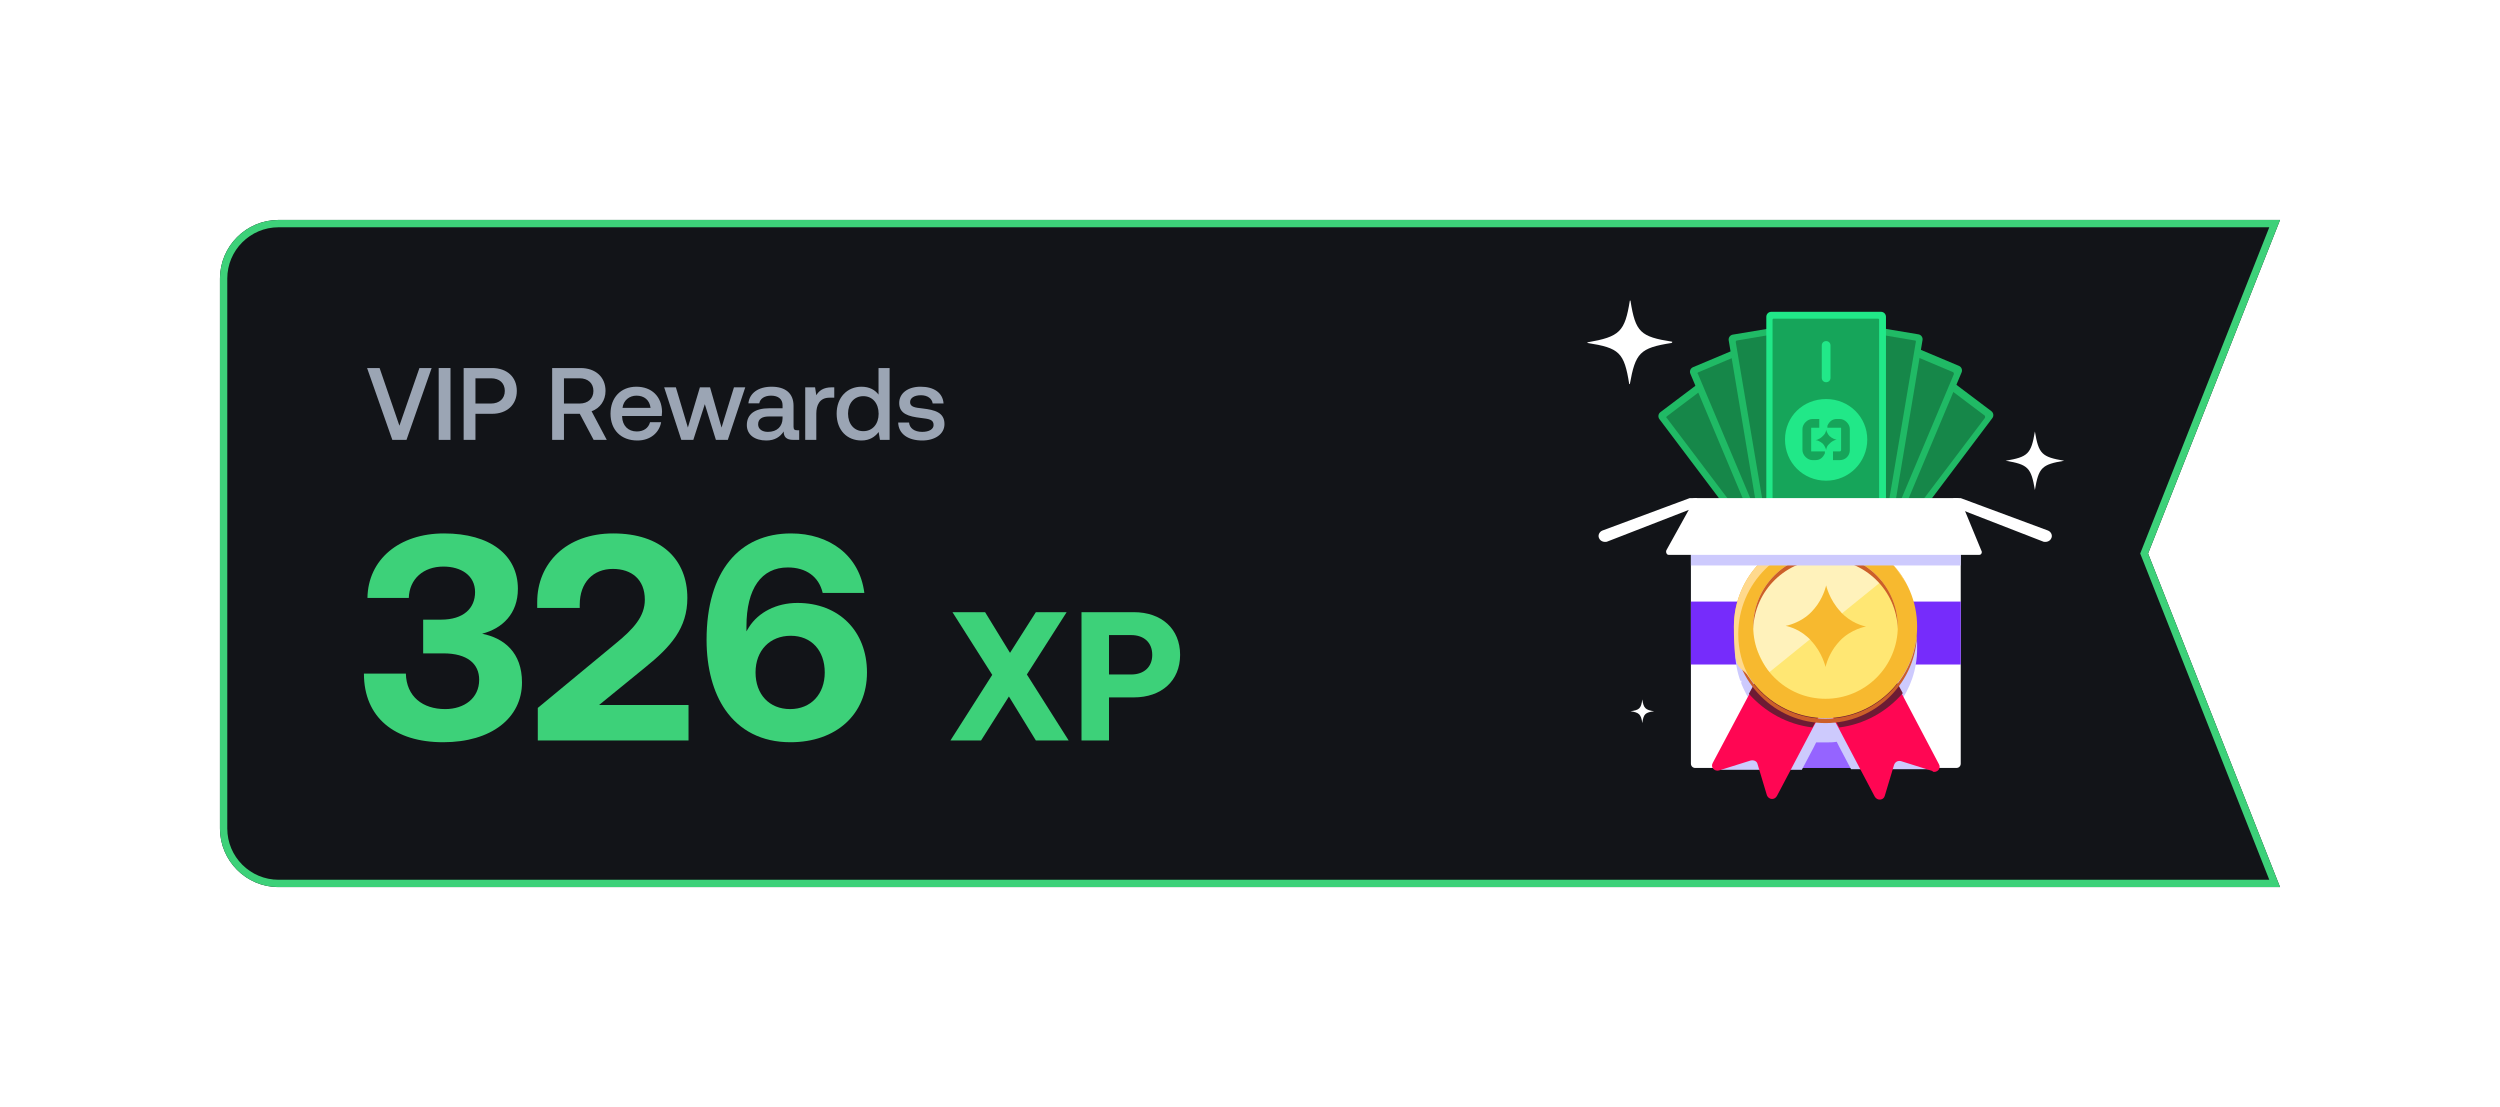 <svg width="341" height="151" viewBox="0 0 341 151" fill="none" xmlns="http://www.w3.org/2000/svg">
    <g filter="url(#filter0_d_11358_20857)">
        <path d="M30 38C30 33.582 33.582 30 38 30H311L293 75.5L311 121H38C33.582 121 30 117.418 30 113V38Z" fill="#121418"/>
        <path d="M38 30.5H310.265L292.535 75.316L292.462 75.5L292.535 75.684L310.265 120.5H38C33.858 120.5 30.5 117.142 30.5 113V38C30.5 33.858 33.858 30.5 38 30.5Z" stroke="#3DD179"/>
    </g>
    <path d="M122.512 57.634H123.996C124.052 58.376 124.696 58.908 125.788 58.908C126.726 58.908 127.342 58.544 127.342 57.97C127.342 57.2 126.684 57.144 125.578 57.004C123.94 56.808 122.652 56.458 122.652 54.974C122.652 53.616 123.87 52.734 125.592 52.748C127.356 52.748 128.602 53.56 128.7 55.03H127.216C127.132 54.372 126.516 53.91 125.62 53.91C124.724 53.91 124.136 54.274 124.136 54.848C124.136 55.52 124.822 55.604 125.858 55.716C127.496 55.912 128.826 56.248 128.826 57.844C128.826 59.216 127.524 60.084 125.788 60.084C123.87 60.084 122.554 59.188 122.512 57.634Z" fill="#9BA5B4"/>
    <path d="M119.831 53.826V50.2H121.343V60H120.027L119.845 58.922C119.383 59.552 118.641 60.084 117.507 60.084C115.561 60.084 114.119 58.712 114.119 56.416C114.119 54.204 115.561 52.748 117.507 52.748C118.599 52.748 119.369 53.196 119.831 53.826ZM117.759 58.81C119.019 58.81 119.845 57.83 119.845 56.444C119.845 55.016 119.019 54.036 117.759 54.036C116.499 54.036 115.673 55.016 115.673 56.416C115.673 57.83 116.499 58.81 117.759 58.81Z" fill="#9BA5B4"/>
    <path d="M113.458 52.832H113.794V54.246H113.122C111.778 54.246 111.344 55.296 111.344 56.402V60H109.832V52.832H111.176L111.344 53.91C111.708 53.308 112.282 52.832 113.458 52.832Z" fill="#9BA5B4"/>
    <path d="M108.701 58.684H109.009V60H108.211C107.231 60 106.895 59.566 106.895 58.852C106.419 59.58 105.691 60.084 104.529 60.084C102.961 60.084 101.869 59.314 101.869 57.984C101.869 56.514 102.933 55.688 104.935 55.688H106.741V55.254C106.741 54.456 106.167 53.966 105.173 53.966C104.277 53.966 103.675 54.386 103.563 55.016H102.079C102.233 53.616 103.437 52.748 105.243 52.748C107.147 52.748 108.239 53.658 108.239 55.352V58.222C108.239 58.586 108.393 58.684 108.701 58.684ZM106.741 57.06V56.808H104.865C103.927 56.808 103.409 57.158 103.409 57.886C103.409 58.488 103.913 58.908 104.739 58.908C105.999 58.908 106.727 58.166 106.741 57.06Z" fill="#9BA5B4"/>
    <path d="M92.931 60L90.593 52.832H92.189L93.827 58.32L95.465 52.832H96.851L98.419 58.32L100.113 52.832H101.653L99.273 60H97.649L96.137 55.128L94.569 60H92.931Z" fill="#9BA5B4"/>
    <path d="M86.943 60.084C84.689 60.084 83.275 58.628 83.275 56.43C83.275 54.218 84.689 52.748 86.803 52.748C88.875 52.748 90.261 54.064 90.303 56.164C90.303 56.346 90.289 56.542 90.261 56.738H84.857V56.836C84.899 58.054 85.669 58.852 86.859 58.852C87.783 58.852 88.455 58.39 88.665 57.592H90.177C89.925 59.006 88.721 60.084 86.943 60.084ZM84.913 55.632H88.735C88.609 54.568 87.867 53.966 86.817 53.966C85.851 53.966 85.025 54.61 84.913 55.632Z" fill="#9BA5B4"/>
    <path d="M75.314 60V50.2H79.178C81.222 50.2 82.594 51.418 82.594 53.322C82.594 54.638 81.838 55.688 80.691 56.094L82.763 60H80.971L79.081 56.444H76.924V60H75.314ZM79.052 51.6H76.924V55.044H79.052C80.201 55.044 80.942 54.372 80.942 53.322C80.942 52.272 80.201 51.6 79.052 51.6Z" fill="#9BA5B4"/>
    <path d="M63.242 60V50.2H67.106C69.15 50.2 70.494 51.418 70.494 53.322C70.494 55.212 69.15 56.444 67.106 56.444H64.852V60H63.242ZM66.98 51.6H64.852V55.044H66.966C68.114 55.044 68.856 54.372 68.856 53.322C68.856 52.258 68.128 51.6 66.98 51.6Z" fill="#9BA5B4"/>
    <path d="M59.838 60V50.2H61.448V60H59.838Z" fill="#9BA5B4"/>
    <path d="M53.514 60L50.07 50.2H51.778L54.48 58.068L57.21 50.2H58.876L55.446 60H53.514Z" fill="#9BA5B4"/>
    <path d="M147.517 101V83.5H154.642C158.442 83.5 160.967 85.775 160.967 89.325C160.967 92.85 158.442 95.125 154.642 95.125H151.267V101H147.517ZM154.292 86.625H151.267V92H154.292C156.042 92 157.167 90.975 157.167 89.325C157.167 87.65 156.042 86.625 154.292 86.625Z" fill="#3DD179"/>
    <path d="M129.641 101L135.341 92.05L129.916 83.5H134.366L137.766 89.05L141.291 83.5H145.491L140.066 92L145.766 101H141.291L137.616 95L133.816 101H129.641Z" fill="#3DD179"/>
    <path d="M98.936 96.84C97.296 94.48 96.376 91.16 96.376 87.28C96.376 77.92 100.856 72.76 107.896 72.76C113.136 72.76 117.256 75.76 117.896 80.88H112.216C111.696 78.64 109.936 77.4 107.456 77.4C103.856 77.4 101.816 80.28 101.816 85.44V86.12C101.936 85.92 102.016 85.76 102.176 85.52C103.456 83.52 105.896 82.24 108.776 82.24C114.416 82.24 118.256 86.08 118.256 91.72C118.256 97.44 114.056 101.24 107.816 101.24C103.896 101.24 100.896 99.64 98.936 96.84ZM112.496 91.72C112.496 88.76 110.696 86.72 107.856 86.72C105.016 86.72 103.056 88.72 103.056 91.72C103.056 94.72 104.936 96.72 107.776 96.72C110.616 96.72 112.496 94.68 112.496 91.72Z" fill="#3DD179"/>
    <path d="M73.355 101V96.56L83.995 87.76C86.435 85.76 87.955 84.08 87.955 81.8C87.955 79.04 86.155 77.6 83.595 77.6C80.915 77.6 79.075 79.44 79.075 82.48V82.92H73.275V82.12C73.275 76.84 77.235 72.76 83.635 72.76C90.195 72.76 93.755 76.32 93.755 81.56C93.755 85.68 91.515 88.2 87.995 91.04L81.715 96.16H93.915V101H73.355Z" fill="#3DD179"/>
    <path d="M65.76 86.44C68.76 87.04 71.2 89 71.2 93.08C71.2 97.92 67.04 101.24 60.44 101.24C53.84 101.24 49.64 97.88 49.64 91.88H55.36C55.44 95.04 57.68 96.72 60.72 96.72C63.32 96.72 65.36 95.24 65.36 92.72C65.36 90.52 63.72 89.12 60.48 89.12H57.72V84.52H60.16C63.24 84.52 64.8 82.96 64.8 80.76C64.8 78.48 62.88 77.28 60.48 77.28C57.76 77.28 55.84 78.96 55.76 81.56H50.12C50.2 76.32 54.44 72.76 60.56 72.76C66.88 72.76 70.64 75.72 70.64 80.32C70.64 83.72 68.52 85.72 65.76 86.44Z" fill="#3DD179"/>
    <g clip-path="url(#clip0_11358_20857)">
        <path d="M238.425 47.216L226.477 56.219C226.177 56.445 226.117 56.871 226.343 57.171L246.549 83.986C246.775 84.285 247.202 84.345 247.502 84.119L259.449 75.116C259.749 74.89 259.809 74.464 259.583 74.164L239.377 47.35C239.151 47.05 238.725 46.99 238.425 47.216Z" fill="#20BA65"/>
        <path d="M227.325 56.98L247.045 83.075C247.045 83.075 247.215 83.16 247.3 83.075L258.69 74.49C258.69 74.49 258.775 74.32 258.69 74.235L238.97 48.225C238.97 48.225 238.8 48.14 238.715 48.225L227.325 56.81C227.325 56.81 227.24 56.98 227.325 57.065V56.98ZM248.745 72.28L251.38 75.765C251.55 76.02 251.55 76.445 251.295 76.615C251.04 76.785 250.615 76.785 250.445 76.53L247.81 73.045C247.64 72.79 247.64 72.365 247.895 72.195C248.15 72.025 248.575 72.025 248.745 72.28ZM247.47 62.25C249.34 64.715 248.83 68.2 246.365 70.07C243.9 71.94 240.415 71.43 238.545 68.965C236.675 66.5 237.185 63.015 239.65 61.145C242.115 59.275 245.6 59.785 247.47 62.25ZM235.74 55.025L238.375 58.51C238.545 58.765 238.545 59.19 238.29 59.36C238.035 59.53 237.61 59.53 237.44 59.275L234.805 55.79C234.635 55.535 234.635 55.11 234.89 54.94C235.145 54.77 235.57 54.77 235.74 55.025Z" fill="#168749"/>
        <path d="M239.311 65.395C239.311 65.735 239.311 66.16 239.566 66.415L241.266 68.71C241.521 68.965 241.776 69.22 242.201 69.22C242.626 69.22 242.966 69.22 243.221 68.965L243.561 68.71C243.986 68.37 244.156 67.775 244.071 67.18V66.925L242.541 68.03C242.541 68.03 242.456 68.03 242.371 68.03C242.371 68.03 242.286 68.03 242.201 68.03L240.501 65.735C240.501 65.735 240.501 65.65 240.501 65.565C240.501 65.565 240.501 65.48 240.501 65.395L241.266 64.8L240.586 63.865L239.821 64.46C239.566 64.715 239.311 64.97 239.311 65.395Z" fill="#20BA65"/>
        <path d="M241.946 64.035V64.29L243.476 63.185C243.476 63.185 243.561 63.185 243.646 63.185C243.646 63.185 243.731 63.185 243.816 63.185L245.516 65.48C245.516 65.565 245.516 65.65 245.516 65.735L244.751 66.33L245.431 67.265L246.196 66.67C246.791 66.245 246.961 65.395 246.451 64.715L244.751 62.42C244.496 62.165 244.241 61.91 243.816 61.91C243.391 61.91 243.051 61.91 242.796 62.165L242.456 62.42C242.031 62.76 241.861 63.355 241.946 63.95V64.035Z" fill="#20BA65"/>
        <path d="M244.155 64.715C244.155 64.715 243.815 64.885 243.475 64.885C243.39 64.885 243.22 64.885 243.135 64.885C242.54 64.885 242.2 64.46 242.2 64.46C242.2 64.46 242.37 64.8 242.37 65.31C242.37 65.31 242.37 65.48 242.37 65.565C242.285 66.16 241.945 66.5 241.945 66.5C241.945 66.5 242.285 66.33 242.625 66.33C242.71 66.33 242.88 66.33 242.965 66.33C243.56 66.33 243.9 66.755 243.9 66.755C243.9 66.755 243.73 66.415 243.73 65.905C243.73 65.905 243.73 65.735 243.73 65.65C243.815 65.055 244.155 64.715 244.155 64.715Z" fill="#20BA65"/>
        <path d="M244.719 44.287L230.928 50.084C230.582 50.23 230.419 50.628 230.565 50.974L243.576 81.926C243.721 82.272 244.12 82.435 244.466 82.289L258.257 76.492C258.603 76.347 258.766 75.948 258.62 75.602L245.61 44.65C245.464 44.304 245.065 44.141 244.719 44.287Z" fill="#20BA65"/>
        <path d="M231.575 50.945L244.24 81.035C244.24 81.12 244.41 81.205 244.495 81.12L257.585 75.595C257.67 75.595 257.755 75.425 257.67 75.34L245.005 45.335C245.005 45.25 244.835 45.165 244.75 45.25L231.66 50.775C231.575 50.775 231.49 50.945 231.575 51.03V50.945ZM248.575 71.09L250.275 75.085C250.445 75.34 250.275 75.765 249.935 75.85C249.595 75.935 249.255 75.85 249.17 75.51L247.47 71.515C247.3 71.175 247.47 70.835 247.81 70.75C248.15 70.665 248.49 70.75 248.575 71.09ZM249.765 61.06C250.955 63.865 249.595 67.18 246.79 68.37C243.985 69.56 240.67 68.2 239.48 65.395C238.29 62.59 239.65 59.275 242.455 58.085C245.26 56.895 248.575 58.255 249.765 61.06ZM240.16 51.115L241.86 55.11C242.03 55.45 241.86 55.79 241.52 55.875C241.18 55.96 240.84 55.875 240.755 55.535L239.055 51.54C238.885 51.285 239.055 50.86 239.395 50.775C239.735 50.69 240.075 50.775 240.16 51.115Z" fill="#168749"/>
        <path d="M241.095 62.08C240.925 62.42 240.925 62.76 241.095 63.1L242.2 65.735C242.37 66.075 242.625 66.33 242.965 66.5C243.305 66.67 243.645 66.67 243.985 66.5L244.41 66.33C244.92 66.075 245.26 65.565 245.26 64.97V64.715L243.56 65.395H243.39C243.39 65.395 243.39 65.395 243.305 65.31L242.2 62.675V62.505C242.2 62.505 242.2 62.505 242.285 62.42L243.135 62.08L242.71 60.975L241.86 61.315C241.52 61.485 241.265 61.74 241.095 62.08Z" fill="#20BA65"/>
        <path d="M243.985 61.4V61.655L245.685 60.975H245.855C245.855 60.975 245.855 60.975 245.94 61.06L247.045 63.695C247.045 63.78 247.045 63.95 246.96 63.95L246.11 64.29L246.535 65.395L247.385 65.055C248.065 64.8 248.405 63.95 248.15 63.27L247.045 60.635C246.875 60.295 246.62 60.04 246.28 59.87C245.94 59.7 245.6 59.7 245.26 59.87L244.835 60.04C244.325 60.295 243.985 60.805 243.985 61.4Z" fill="#20BA65"/>
        <path d="M245.94 62.675C245.94 62.675 245.6 62.675 245.175 62.675C245.09 62.675 245.005 62.675 244.835 62.59C244.325 62.335 243.985 61.91 243.985 61.91C243.985 61.91 244.07 62.335 243.985 62.76V62.93C243.73 63.44 243.305 63.78 243.305 63.78C243.305 63.78 243.645 63.78 244.07 63.78C244.155 63.78 244.24 63.78 244.41 63.865C244.92 64.12 245.26 64.545 245.26 64.545C245.26 64.545 245.175 64.12 245.26 63.695V63.525C245.515 63.015 245.94 62.675 245.94 62.675Z" fill="#20BA65"/>
        <path d="M251.108 43.173L236.353 45.643C235.983 45.705 235.733 46.055 235.795 46.426L241.336 79.54C241.398 79.91 241.749 80.16 242.119 80.099L256.874 77.629C257.244 77.567 257.494 77.217 257.433 76.847L251.891 43.732C251.829 43.362 251.479 43.112 251.108 43.173Z" fill="#20BA65"/>
        <path d="M236.76 46.695L242.2 78.91C242.2 78.995 242.285 79.08 242.37 79.08L256.395 76.7C256.48 76.7 256.565 76.615 256.565 76.53L251.125 44.23C251.125 44.145 251.04 44.06 250.955 44.06L236.93 46.44C236.845 46.44 236.76 46.525 236.76 46.61V46.695ZM248.745 70.155L249.51 74.49C249.51 74.83 249.34 75.085 249 75.17C248.66 75.255 248.405 75 248.32 74.66L247.555 70.325C247.555 69.985 247.725 69.73 248.065 69.645C248.405 69.56 248.66 69.815 248.745 70.155ZM252.145 60.635C252.655 63.695 250.615 66.5 247.555 67.01C244.495 67.52 241.69 65.48 241.18 62.42C240.67 59.36 242.71 56.555 245.77 56.045C248.83 55.535 251.635 57.575 252.145 60.635ZM245.175 48.82L245.94 53.155C245.94 53.495 245.77 53.75 245.43 53.835C245.09 53.92 244.835 53.665 244.75 53.325L243.985 48.99C243.985 48.65 244.155 48.395 244.495 48.31C244.835 48.225 245.09 48.48 245.175 48.82Z" fill="#168749"/>
        <path d="M243.475 59.7C243.22 60.04 243.22 60.38 243.22 60.72L243.73 63.525C243.73 63.865 243.985 64.205 244.325 64.46C244.665 64.715 245.005 64.715 245.345 64.715H245.77C246.365 64.545 246.705 64.12 246.875 63.525V63.27L245.09 63.61H244.92C244.92 63.61 244.92 63.61 244.92 63.44L244.41 60.635V60.465C244.41 60.465 244.41 60.465 244.58 60.465L245.515 60.295L245.345 59.105L244.41 59.275C244.07 59.275 243.73 59.53 243.475 59.87V59.7Z" fill="#20BA65"/>
        <path d="M246.45 59.7V59.955L248.15 59.615H248.32C248.32 59.615 248.32 59.615 248.32 59.785L248.83 62.59C248.83 62.675 248.83 62.76 248.66 62.845L247.725 63.015L247.895 64.205L248.83 64.035C249.595 63.865 250.105 63.185 249.935 62.505L249.425 59.7C249.425 59.36 249.17 59.02 248.83 58.765C248.49 58.51 248.15 58.51 247.81 58.51H247.385C246.79 58.68 246.365 59.105 246.28 59.7H246.45Z" fill="#20BA65"/>
        <path d="M248.065 61.315C248.065 61.315 247.725 61.315 247.385 61.145C247.3 61.145 247.215 61.06 247.13 60.975C246.62 60.635 246.45 60.125 246.45 60.125C246.45 60.125 246.45 60.55 246.195 60.89C246.195 60.89 246.195 61.06 246.11 61.06C245.77 61.57 245.26 61.74 245.26 61.74C245.26 61.74 245.6 61.74 245.94 61.91C246.025 61.91 246.11 61.995 246.195 62.08C246.705 62.42 246.875 62.93 246.875 62.93C246.875 62.93 246.875 62.505 247.13 62.165C247.13 62.165 247.13 61.995 247.215 61.995C247.555 61.485 248.065 61.315 248.065 61.315Z" fill="#20BA65"/>
        <path d="M258.72 47.211L238.514 74.025C238.288 74.325 238.348 74.751 238.648 74.977L250.596 83.98C250.896 84.206 251.322 84.146 251.548 83.846L271.754 57.032C271.98 56.732 271.92 56.306 271.62 56.08L259.672 47.077C259.373 46.851 258.946 46.911 258.72 47.211Z" fill="#20BA65"/>
        <path d="M270.76 56.725L259.37 48.14C259.37 48.14 259.2 48.14 259.115 48.14L239.395 74.235C239.395 74.235 239.395 74.405 239.395 74.49L250.785 83.075C250.785 83.075 250.955 83.075 251.04 83.075L270.76 56.98C270.76 56.98 270.76 56.81 270.76 56.725ZM250.19 72.195C250.445 72.365 250.53 72.79 250.275 73.045L247.64 76.53C247.47 76.785 247.045 76.87 246.79 76.615C246.535 76.36 246.45 76.02 246.705 75.765L249.34 72.28C249.51 72.025 249.935 71.94 250.19 72.195ZM258.435 61.145C260.9 63.015 261.41 66.5 259.54 68.965C257.67 71.43 254.185 71.94 251.72 70.07C249.255 68.2 248.745 64.715 250.615 62.25C252.485 59.785 255.97 59.275 258.435 61.145ZM263.195 54.855C263.45 55.025 263.535 55.45 263.28 55.705L260.645 59.19C260.475 59.445 260.05 59.53 259.795 59.275C259.54 59.02 259.455 58.68 259.71 58.425L262.345 54.94C262.515 54.685 262.94 54.6 263.195 54.855Z" fill="#168749"/>
        <path d="M258.86 65.395C258.86 65.055 258.605 64.715 258.35 64.46L257.585 63.865L256.905 64.8L257.67 65.395C257.67 65.395 257.67 65.48 257.67 65.565C257.67 65.565 257.67 65.65 257.67 65.735L255.97 68.03C255.97 68.03 255.885 68.03 255.8 68.03C255.8 68.03 255.715 68.03 255.63 68.03L254.185 66.925V67.18C254.015 67.775 254.185 68.37 254.61 68.71L254.95 68.965C255.205 69.22 255.63 69.305 255.97 69.22C256.31 69.135 256.65 68.965 256.905 68.71L258.605 66.415C258.86 66.16 258.945 65.735 258.86 65.395Z" fill="#20BA65"/>
        <path d="M256.14 64.035C256.31 63.44 256.14 62.845 255.63 62.505L255.29 62.25C255.035 61.995 254.61 61.91 254.27 61.995C253.93 62.08 253.59 62.25 253.335 62.505L251.635 64.8C251.21 65.395 251.295 66.245 251.89 66.755L252.655 67.35L253.335 66.415L252.57 65.82C252.485 65.82 252.485 65.65 252.57 65.565L254.27 63.27C254.27 63.27 254.355 63.27 254.44 63.27C254.44 63.27 254.525 63.27 254.61 63.27L256.055 64.375V64.12L256.14 64.035Z" fill="#20BA65"/>
        <path d="M254.44 65.735C254.44 65.735 254.44 65.905 254.44 65.99C254.44 66.415 254.27 66.84 254.27 66.84C254.27 66.84 254.695 66.5 255.205 66.415C255.29 66.415 255.46 66.415 255.545 66.415C255.97 66.415 256.225 66.585 256.225 66.585C256.225 66.585 255.885 66.16 255.8 65.65C255.8 65.65 255.8 65.48 255.8 65.395C255.8 64.97 255.97 64.545 255.97 64.545C255.97 64.545 255.545 64.885 255.035 64.97C254.95 64.97 254.78 64.97 254.695 64.97C254.27 64.97 254.015 64.8 254.015 64.8C254.015 64.8 254.355 65.225 254.44 65.735Z" fill="#20BA65"/>
        <path d="M252.518 44.469L239.507 75.42C239.361 75.766 239.524 76.165 239.87 76.311L253.661 82.108C254.007 82.253 254.406 82.091 254.551 81.745L267.562 50.793C267.708 50.447 267.545 50.048 267.199 49.903L253.408 44.105C253.062 43.96 252.663 44.123 252.518 44.469Z" fill="#20BA65"/>
        <path d="M266.425 50.775L253.335 45.25C253.335 45.25 253.165 45.25 253.08 45.335L240.415 75.425C240.415 75.425 240.415 75.595 240.5 75.68L253.59 81.205C253.675 81.205 253.76 81.205 253.845 81.12L266.51 51.03C266.51 51.03 266.51 50.86 266.425 50.775ZM250.275 70.75C250.615 70.92 250.7 71.26 250.615 71.515L248.915 75.51C248.745 75.85 248.405 75.935 248.15 75.85C247.895 75.765 247.725 75.34 247.81 75.085L249.51 71.09C249.68 70.75 250.02 70.665 250.275 70.75ZM255.63 58.085C258.435 59.275 259.795 62.505 258.605 65.395C257.415 68.285 254.185 69.56 251.295 68.37C248.49 67.18 247.13 63.95 248.32 61.06C249.51 58.255 252.74 56.895 255.63 58.085ZM258.69 50.775C259.03 50.945 259.115 51.285 259.03 51.54L257.33 55.535C257.16 55.875 256.82 55.96 256.565 55.875C256.31 55.79 256.14 55.365 256.225 55.11L257.925 51.115C258.095 50.775 258.435 50.69 258.69 50.775Z" fill="#168749"/>
        <path d="M257.075 62.08C256.905 61.74 256.65 61.485 256.31 61.315L255.46 60.975L255.035 62.08L255.885 62.42C255.885 62.42 255.97 62.42 255.97 62.505C255.97 62.505 255.97 62.59 255.97 62.675L254.865 65.31C254.865 65.31 254.865 65.395 254.78 65.395C254.78 65.395 254.695 65.395 254.61 65.395L252.91 64.715V64.97C252.91 65.65 253.25 66.16 253.76 66.33L254.185 66.5C254.525 66.67 254.865 66.67 255.205 66.5C255.545 66.33 255.8 66.075 255.97 65.735L257.075 63.1C257.245 62.76 257.245 62.42 257.075 62.08Z" fill="#20BA65"/>
        <path d="M254.1 61.4C254.1 60.72 253.76 60.21 253.25 60.04L252.825 59.87C252.485 59.7 252.145 59.7 251.805 59.87C251.465 60.04 251.21 60.295 251.04 60.635L249.935 63.27C249.68 63.95 249.935 64.8 250.7 65.055L251.55 65.395L251.975 64.29L251.125 63.95C251.04 63.95 250.955 63.78 251.04 63.695L252.145 61.06C252.145 61.06 252.145 60.975 252.23 60.975C252.23 60.975 252.315 60.975 252.4 60.975L254.1 61.655V61.4Z" fill="#20BA65"/>
        <path d="M252.825 63.44V63.61C252.995 64.035 252.825 64.46 252.825 64.46C252.825 64.46 253.08 64.035 253.675 63.78C253.76 63.78 253.845 63.78 254.015 63.695C254.44 63.695 254.78 63.695 254.78 63.695C254.78 63.695 254.355 63.44 254.1 62.845V62.675C253.93 62.25 254.1 61.825 254.1 61.825C254.1 61.825 253.845 62.25 253.25 62.505C253.165 62.505 253.08 62.505 252.91 62.59C252.485 62.59 252.145 62.59 252.145 62.59C252.145 62.59 252.57 62.845 252.825 63.44Z" fill="#20BA65"/>
        <path d="M246.137 43.693L240.596 76.808C240.534 77.178 240.784 77.528 241.154 77.59L255.909 80.06C256.279 80.121 256.63 79.871 256.692 79.501L262.233 46.387C262.295 46.016 262.045 45.666 261.675 45.604L246.92 43.135C246.55 43.073 246.199 43.323 246.137 43.693Z" fill="#20BA65"/>
        <path d="M261.155 46.44L247.13 44.06C247.045 44.06 246.96 44.06 246.96 44.23L241.52 76.445C241.52 76.53 241.52 76.615 241.69 76.615L255.715 78.995C255.8 78.995 255.885 78.995 255.885 78.825L261.325 46.61C261.325 46.525 261.325 46.44 261.155 46.44ZM250.105 69.645C250.445 69.645 250.615 69.985 250.615 70.325L249.85 74.66C249.85 75 249.51 75.17 249.17 75.17C248.83 75.17 248.66 74.83 248.66 74.49L249.425 70.155C249.425 69.815 249.765 69.645 250.105 69.645ZM252.315 56.13C255.375 56.64 257.415 59.53 256.905 62.505C256.395 65.565 253.505 67.605 250.53 67.095C247.47 66.585 245.43 63.695 245.94 60.72C246.45 57.66 249.34 55.62 252.315 56.13ZM253.675 48.31C254.015 48.31 254.185 48.65 254.185 48.99L253.42 53.325C253.42 53.665 253.08 53.835 252.74 53.835C252.4 53.835 252.23 53.495 252.23 53.155L252.995 48.82C252.995 48.48 253.335 48.31 253.675 48.31Z" fill="#168749"/>
        <path d="M254.61 59.7C254.44 59.36 254.1 59.19 253.675 59.105L252.74 58.935L252.57 60.125L253.505 60.295C253.505 60.295 253.59 60.295 253.675 60.295C253.675 60.295 253.675 60.295 253.675 60.465L253.165 63.27C253.165 63.27 253.165 63.355 253.165 63.44C253.165 63.44 253.165 63.44 252.995 63.44L251.21 63.1V63.355C251.465 63.95 251.89 64.375 252.4 64.545H252.825C253.165 64.715 253.59 64.545 253.845 64.375C254.1 64.205 254.355 63.865 254.44 63.44L254.95 60.635C254.95 60.295 254.95 59.87 254.695 59.615L254.61 59.7Z" fill="#20BA65"/>
        <path d="M251.635 59.7C251.465 59.105 251.04 58.68 250.53 58.51H250.105C249.765 58.34 249.34 58.51 249.085 58.68C248.83 58.85 248.575 59.19 248.49 59.615L247.98 62.42C247.81 63.185 248.405 63.865 249.085 63.95L250.02 64.12L250.19 62.93L249.255 62.76C249.17 62.76 249.085 62.675 249.085 62.505L249.595 59.7C249.595 59.7 249.595 59.615 249.595 59.53C249.595 59.53 249.595 59.53 249.765 59.53L251.55 59.87V59.615L251.635 59.7Z" fill="#20BA65"/>
        <path d="M250.87 61.995C250.87 61.995 250.87 62.165 250.955 62.165C251.21 62.59 251.21 62.93 251.21 62.93C251.21 62.93 251.38 62.42 251.89 62.08C251.975 62.08 252.06 61.995 252.145 61.91C252.57 61.74 252.825 61.74 252.825 61.74C252.825 61.74 252.315 61.57 251.975 61.06L251.89 60.89C251.635 60.465 251.635 60.125 251.635 60.125C251.635 60.125 251.465 60.635 250.955 60.975C250.87 60.975 250.785 61.06 250.7 61.145C250.275 61.315 250.02 61.315 250.02 61.315C250.02 61.315 250.53 61.485 250.87 61.995Z" fill="#20BA65"/>
        <path d="M256.565 42.53H241.605C241.23 42.53 240.925 42.834 240.925 43.21V76.785C240.925 77.161 241.23 77.465 241.605 77.465H256.565C256.941 77.465 257.245 77.161 257.245 76.785V43.21C257.245 42.834 256.941 42.53 256.565 42.53Z" fill="#21E888"/>
        <path d="M241.775 43.635V76.275C241.775 76.36 241.775 76.445 241.945 76.445H256.14C256.225 76.445 256.31 76.445 256.31 76.275V43.635C256.31 43.55 256.31 43.465 256.14 43.465H241.945C241.86 43.465 241.775 43.465 241.775 43.635ZM249.68 68.795V73.215C249.68 73.555 249.425 73.81 249.085 73.81C248.745 73.81 248.49 73.555 248.49 73.215V68.795C248.49 68.455 248.745 68.2 249.085 68.2C249.425 68.2 249.68 68.455 249.68 68.795ZM254.695 59.955C254.695 63.015 252.23 65.565 249.085 65.565C245.94 65.565 243.475 63.1 243.475 59.955C243.475 56.81 245.94 54.43 249.085 54.43C252.23 54.43 254.695 56.895 254.695 59.955ZM249.68 47.12V51.54C249.68 51.88 249.425 52.135 249.085 52.135C248.745 52.135 248.49 51.88 248.49 51.54V47.12C248.49 46.78 248.745 46.525 249.085 46.525C249.425 46.525 249.68 46.78 249.68 47.12Z" fill="#16A55A"/>
        <path d="M246.28 57.575C246.025 57.83 245.855 58.17 245.855 58.51V61.4C245.855 61.74 246.025 62.08 246.28 62.335C246.535 62.59 246.875 62.76 247.215 62.76H247.64C248.235 62.76 248.66 62.42 248.915 61.825V61.57C249 61.57 247.215 61.57 247.215 61.57C247.215 61.57 247.13 61.57 247.045 61.57C247.045 61.57 247.045 61.57 247.045 61.4V58.51C247.045 58.51 247.045 58.425 247.045 58.34C247.045 58.34 247.045 58.34 247.215 58.34H248.15V57.15H247.215C246.875 57.15 246.535 57.32 246.28 57.575Z" fill="#16A55A"/>
        <path d="M249.255 58.085V58.34C249.17 58.34 250.955 58.34 250.955 58.34C250.955 58.34 251.04 58.34 251.125 58.34C251.125 58.34 251.125 58.34 251.125 58.51V61.4C251.125 61.485 251.04 61.57 250.955 61.57H250.02V62.76H250.955C251.72 62.76 252.315 62.165 252.315 61.4V58.51C252.315 58.17 252.145 57.83 251.89 57.575C251.635 57.32 251.295 57.15 250.955 57.15H250.53C249.935 57.15 249.51 57.49 249.255 58.085Z" fill="#16A55A"/>
        <path d="M250.531 59.955C250.531 59.955 250.191 59.955 249.851 59.7C249.766 59.7 249.681 59.53 249.596 59.53C249.171 59.105 249.086 58.595 249.086 58.595C249.086 58.595 249.086 59.02 248.746 59.36C248.746 59.36 248.661 59.445 248.576 59.53C248.151 59.955 247.641 60.04 247.641 60.04C247.641 60.04 247.981 60.04 248.321 60.295C248.406 60.295 248.491 60.465 248.576 60.465C249.001 60.89 249.086 61.4 249.086 61.4C249.086 61.4 249.086 60.975 249.426 60.635C249.426 60.635 249.511 60.55 249.596 60.465C250.021 60.04 250.531 59.955 250.531 59.955Z" fill="#16A55A"/>
        <path d="M267.445 68.54V104.155C267.445 104.495 267.19 104.75 266.85 104.75H231.235C230.895 104.75 230.64 104.495 230.64 104.155V68.54C230.64 68.455 230.64 68.285 230.725 68.2C230.81 68.03 230.98 67.945 231.235 67.945H266.85C267.19 67.945 267.445 68.2 267.445 68.54Z" fill="white"/>
        <path d="M267.445 82.055H230.64V90.64H267.445V82.055Z" fill="#762CFB"/>
        <path d="M253.335 68.37H244.75V104.75H253.335V68.37Z" fill="#762CFB"/>
        <path d="M253.335 95.4V104.75H244.75V100.415L253.335 95.4Z" fill="#9564FF"/>
        <path d="M231.405 67.945H230.725C230.64 67.945 230.555 67.945 230.47 67.945L218.57 72.365C218.145 72.535 217.89 73.045 218.145 73.47C218.315 73.81 218.74 73.98 219.165 73.895L230.98 69.305C231.32 69.22 231.49 68.88 231.49 68.54V67.945H231.405Z" fill="white"/>
        <path d="M266.51 67.945H267.19C267.275 67.945 267.36 67.945 267.445 67.945L279.345 72.365C279.77 72.535 280.025 73.045 279.77 73.47C279.6 73.81 279.175 73.98 278.75 73.895L266.935 69.305C266.595 69.22 266.425 68.88 266.425 68.54V67.945H266.51Z" fill="white"/>
        <g style="mix-blend-mode:multiply">
            <path d="M259.455 97.015L258.945 96.08C260.56 93.955 261.495 91.32 261.495 88.515C261.495 85.71 261.495 88.345 261.495 88.175C261.495 88.09 261.495 88.005 261.495 87.835C261.495 85.625 260.9 83.5 259.88 81.715C259.71 81.46 259.625 81.205 259.455 81.035C259.455 80.95 259.285 80.865 259.285 80.695C259.115 80.44 258.945 80.27 258.775 80.015C258.775 80.015 258.69 79.93 258.605 79.845C258.35 79.59 258.18 79.335 257.925 79.08C257.925 79.08 257.84 78.995 257.755 78.91C257.5 78.655 257.33 78.485 257.075 78.315C257.075 78.315 257.075 78.315 256.99 78.23C256.735 77.975 256.395 77.805 256.055 77.55C256.055 77.55 256.055 77.55 255.97 77.55C255.715 77.38 255.375 77.21 255.035 77.04C255.035 77.04 255.035 77.04 254.95 77.04C254.61 76.87 254.27 76.7 253.93 76.53C253.59 76.36 253.165 76.275 252.825 76.105C252.825 76.105 252.825 76.105 252.74 76.105C251.975 75.85 251.21 75.68 250.445 75.595C250.445 75.595 250.445 75.595 250.36 75.595C249.935 75.595 249.595 75.595 249.17 75.595C242.285 75.595 236.675 81.205 236.675 88.09C236.675 94.975 236.675 88.345 236.675 88.43C236.675 88.515 236.675 88.6 236.675 88.77C236.675 91.66 237.695 94.295 239.31 96.42L238.8 97.355L234.72 105.005H245.77L247.385 101.945L247.725 101.265C248.15 101.265 248.66 101.265 249.085 101.265C249.51 101.265 250.02 101.265 250.53 101.18L250.87 101.86L252.485 104.92H263.535L259.455 97.185V97.015ZM237.525 92.85C237.525 92.85 237.525 92.935 237.525 93.02C237.525 93.02 237.525 93.105 237.525 93.19C237.525 93.105 237.44 93.02 237.355 92.85H237.525Z" fill="#CDCAFD"/>
        </g>
        <path d="M263.621 105.175L259.286 103.815C258.861 103.73 258.521 103.9 258.351 104.325L257.076 108.575C256.906 109.17 256.056 109.255 255.716 108.66L250.785 99.31L249.255 96.505L249.001 95.995L247.471 93.02C247.301 92.68 247.47 92.255 247.81 92L249.085 91.32L255.206 88.09C255.546 87.92 255.971 88.09 256.141 88.43L257.926 91.915L259.456 94.72L264.471 104.24C264.811 104.835 264.216 105.43 263.621 105.26V105.175Z" fill="#FF0653"/>
        <path d="M250.615 92.935L249.085 95.91L248.83 96.42L247.3 99.225L242.37 108.575C242.03 109.17 241.265 109.085 241.01 108.49L239.735 104.24C239.65 103.815 239.225 103.645 238.8 103.73L234.465 105.09C233.87 105.26 233.275 104.665 233.615 104.07L238.63 94.635L240.16 91.83L242.03 88.345C242.2 88.005 242.625 87.835 242.965 88.005L249.085 91.235L250.36 91.915C250.7 92.085 250.87 92.51 250.7 92.935H250.615Z" fill="#FF0653"/>
        <path d="M249 95.57C254.587 95.57 259.115 91.041 259.115 85.455C259.115 79.869 254.587 75.34 249 75.34C243.414 75.34 238.885 79.869 238.885 85.455C238.885 91.041 243.414 95.57 249 95.57Z" fill="#FFE773"/>
        <path d="M256.905 79.08L241.265 91.745C240.33 90.215 238.885 87.495 238.885 85.54C238.885 79.93 243.39 75.425 249 75.425C254.61 75.425 255.12 77.38 256.905 79.165V79.08Z" fill="#FFF2BB"/>
        <path d="M257.925 91.745C255.97 94.465 252.825 96.25 249.34 96.42L250.87 99.225C254.27 98.8 257.33 97.1 259.54 94.55L258.01 91.745H257.925ZM240.075 91.83L238.545 94.635C240.755 97.1 243.73 98.8 247.215 99.225L248.745 96.42C245.175 96.42 242.03 94.55 240.075 91.83Z" fill="#6D1B34"/>
        <path d="M249 97.95C242.115 97.95 236.505 92.34 236.505 85.455C236.505 78.57 242.115 72.96 249 72.96C255.885 72.96 261.495 78.57 261.495 85.455C261.495 92.34 255.885 97.95 249 97.95ZM249 75.595C243.56 75.595 239.14 80.015 239.14 85.455C239.14 90.895 243.56 95.315 249 95.315C254.44 95.315 258.86 90.895 258.86 85.455C258.86 80.015 254.44 75.595 249 75.595Z" fill="#F7B92F"/>
        <path d="M249.001 90.98C249.001 90.98 249.256 89.705 250.191 88.345C250.446 88.005 250.701 87.665 250.956 87.41C252.486 85.795 254.526 85.455 254.526 85.455C254.526 85.455 252.996 85.2 251.636 84.01C251.466 83.84 251.211 83.67 251.041 83.415C249.511 81.8 249.086 79.845 249.086 79.845C249.086 79.845 248.831 81.12 247.896 82.48C247.641 82.82 247.386 83.16 247.131 83.415C245.601 85.03 243.561 85.37 243.561 85.37C243.561 85.37 245.091 85.625 246.451 86.815C246.621 86.985 246.876 87.155 247.046 87.41C248.576 89.025 249.001 90.98 249.001 90.98Z" fill="#F7B92F"/>
        <path d="M249 75.595C243.56 75.595 239.14 80.015 239.14 85.455C239.14 90.895 239.14 85.71 239.14 85.795C239.31 80.525 243.645 76.275 249 76.275C254.355 76.275 258.69 80.525 258.86 85.795C258.86 85.71 258.86 85.625 258.86 85.455C258.86 80.015 254.44 75.595 249 75.595ZM261.495 85.795C261.325 92.595 255.8 98.035 249 98.035C242.2 98.035 236.675 92.595 236.505 85.795C236.505 85.88 236.505 85.965 236.505 86.135C236.505 93.02 242.115 98.63 249 98.63C255.885 98.63 261.495 93.02 261.495 86.135C261.495 79.25 261.495 85.965 261.495 85.795Z" fill="#CC5F29"/>
        <path d="M249 72.96C242.115 72.96 236.505 78.57 236.505 85.455C236.505 92.34 237.27 90.385 238.63 92.425C237.61 90.64 237.1 88.6 237.1 86.475C237.1 79.59 242.71 73.98 249.595 73.98C256.48 73.98 257.755 76.19 259.965 79.505C257.84 75.595 253.675 72.96 249 72.96Z" fill="#FFD98D"/>
        <g style="mix-blend-mode:multiply">
            <path d="M267.445 72.45V77.125C267.445 77.125 267.19 77.125 266.85 77.125H231.235C230.895 77.125 230.64 77.125 230.64 77.125V72.45C230.64 72.45 230.64 72.45 230.725 72.45C230.81 72.45 230.98 72.45 231.235 72.45H266.85C267.19 72.45 267.445 72.45 267.445 72.45Z" fill="#CDCAFD"/>
        </g>
        <path d="M231.235 67.945L227.325 75C227.155 75.255 227.325 75.68 227.58 75.68H269.995C270.25 75.68 270.42 75.34 270.25 75.085L267.445 68.285C267.445 68.115 267.275 68.03 267.19 68.03H231.405" fill="white"/>
        <path d="M228.005 46.78C223.67 47.46 223.075 48.14 222.31 52.39H222.225C221.545 48.055 220.865 47.46 216.53 46.78V46.695C220.95 45.93 221.63 45.25 222.31 41H222.395C223.075 45.335 223.755 45.93 228.09 46.61V46.695L228.005 46.78Z" fill="white"/>
        <path d="M225.625 97.015C224.435 97.185 224.18 97.355 224.01 98.63C223.84 97.44 223.585 97.185 222.395 97.015C223.585 96.845 223.84 96.675 224.01 95.4C224.18 96.59 224.435 96.845 225.625 97.015Z" fill="white"/>
        <path d="M281.555 62.845C278.495 63.355 278.07 63.78 277.56 66.84C277.05 63.78 276.625 63.355 273.565 62.845C276.625 62.335 277.05 61.91 277.56 58.85C278.07 61.91 278.495 62.335 281.555 62.845Z" fill="white"/>
    </g>
    <defs>
        <filter id="filter0_d_11358_20857" x="0" y="0" width="341" height="151" filterUnits="userSpaceOnUse" color-interpolation-filters="sRGB">
            <feFlood flood-opacity="0" result="BackgroundImageFix"/>
            <feColorMatrix in="SourceAlpha" type="matrix" values="0 0 0 0 0 0 0 0 0 0 0 0 0 0 0 0 0 0 127 0" result="hardAlpha"/>
            <feOffset/>
            <feGaussianBlur stdDeviation="15"/>
            <feComposite in2="hardAlpha" operator="out"/>
            <feColorMatrix type="matrix" values="0 0 0 0 0 0 0 0 0 0 0 0 0 0 0 0 0 0 1 0"/>
            <feBlend mode="normal" in2="BackgroundImageFix" result="effect1_dropShadow_11358_20857"/>
            <feBlend mode="normal" in="SourceGraphic" in2="effect1_dropShadow_11358_20857" result="shape"/>
        </filter>
        <clipPath id="clip0_11358_20857">
            <rect width="68" height="68" fill="white" transform="translate(215 41)"/>
        </clipPath>
    </defs>
</svg>
